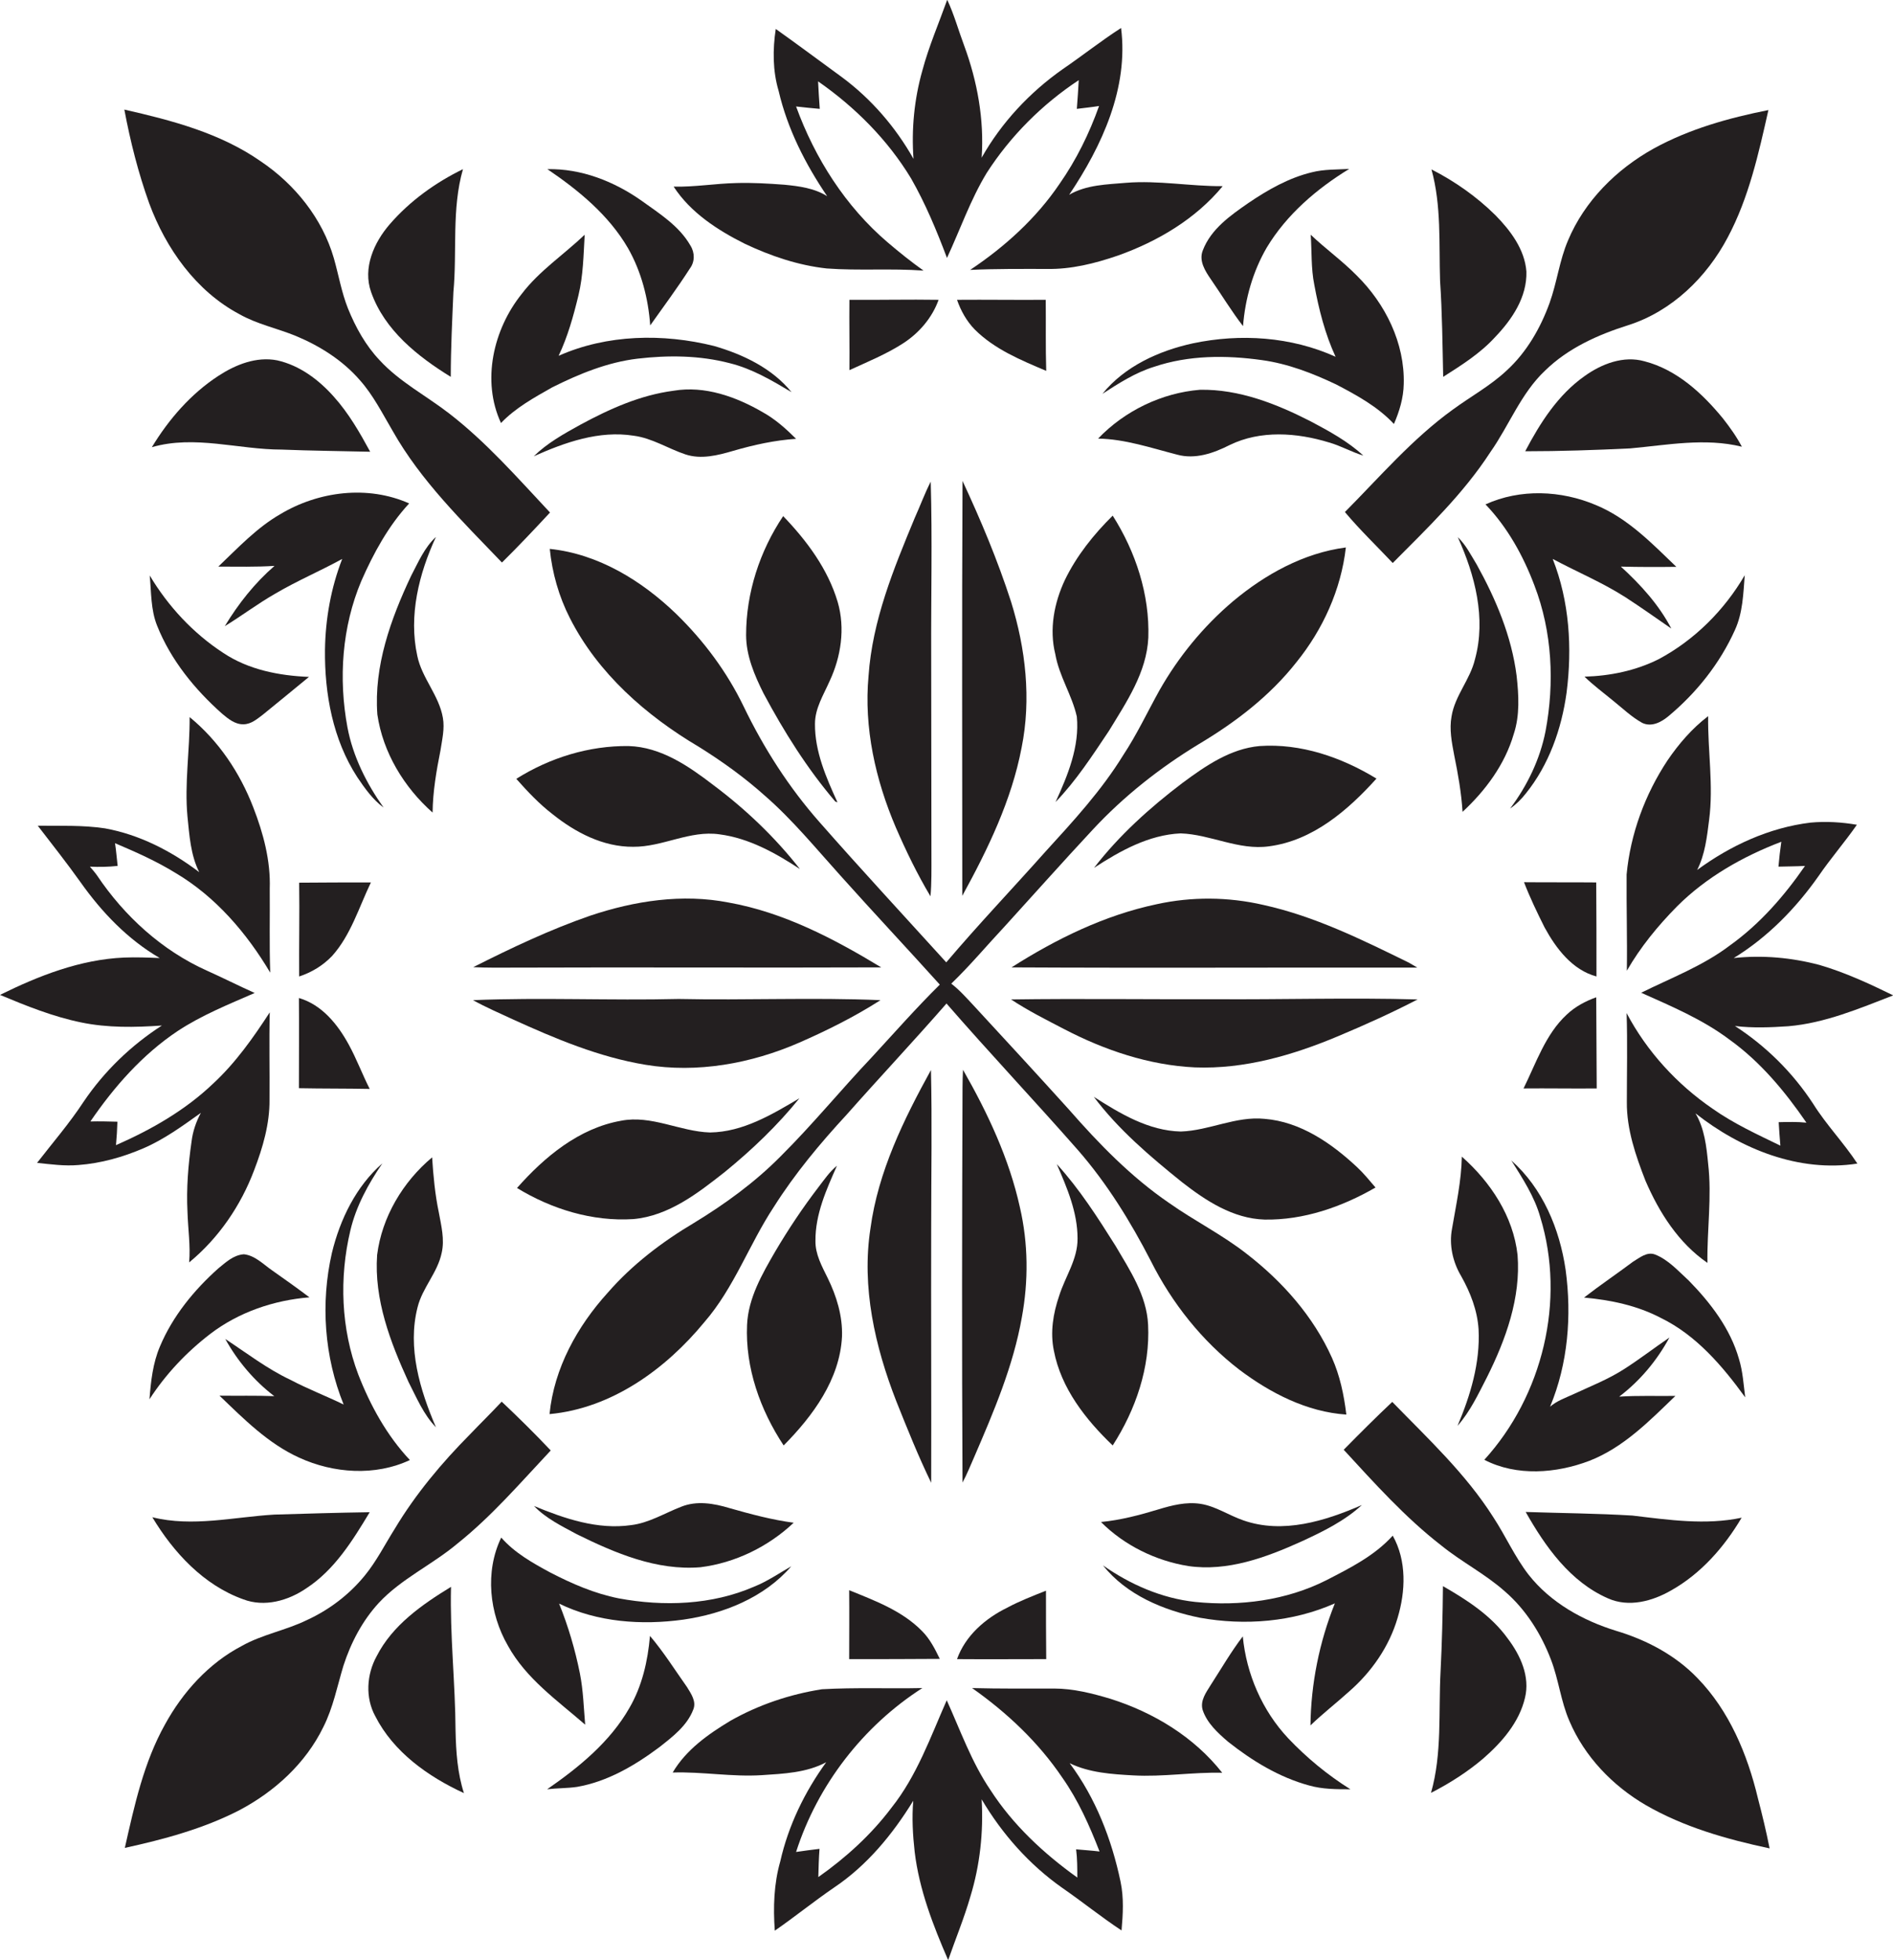 <?xml version="1.0" encoding="utf-8"?>
<!-- Generator: Adobe Illustrator 19.2.0, SVG Export Plug-In . SVG Version: 6.00 Build 0)  -->
<svg version="1.1" id="Layer_1" xmlns="http://www.w3.org/2000/svg" xmlns:xlink="http://www.w3.org/1999/xlink" x="0px" y="0px"
	 viewBox="0 0 791.6 819.1" enable-background="new 0 0 791.6 819.1" xml:space="preserve">
<g>
	<path fill="#231F20" d="M311.5,101.9c10.8,5.1,22.3,9,34.2,10.3c13.5,1,27-0.1,40.5,0.9c-5.2-3.7-10.2-7.7-15-11.8
		c-17.6-15-30.4-35.1-38.3-56.8c3.3,0.4,6.6,0.7,9.9,1c-0.3-3.8-0.5-7.7-0.7-11.5c15.5,10.8,29.1,24.4,38.9,40.6
		c6,10.5,10.7,21.8,15,33.2c5.5-11.8,9.8-24.3,16.6-35.5c9.9-15.4,23.2-28.7,38.5-38.8c-0.2,4-0.5,8-0.8,12c3.1-0.4,6.2-0.7,9.3-1.2
		c-4.1,11.5-9.5,22.5-16.5,32.5c-9.8,14.5-23,26.4-37.4,36c10.7-0.5,21.4-0.4,32.1-0.4c10.1,0.2,20.1-2.3,29.7-5.6
		c16.6-5.9,32.5-15.3,43.8-29c-13.5,0.1-26.9-2.5-40.4-1.4c-8,0.7-16.6,0.8-23.8,5c13.7-20.4,24.9-44.6,21.7-69.7
		c-8.4,5.4-16.2,11.6-24.4,17.2c-13.8,9.7-25.6,22.3-33.9,37c1.1-15.9-1.8-31.9-7.3-46.8c-2.4-6.4-4.2-13-7.1-19.2
		c-3.5,9.8-7.7,19.5-10.4,29.6c-3.4,12-4.6,24.5-3.7,36.9c-7.5-13.3-17.7-25.1-30-34.2c-9.2-6.7-18.3-13.5-27.6-20.1
		c-1.3,8.6-1.3,17.5,1.2,25.9c3.7,15.9,11.2,30.6,20.3,44c-5.4-3.4-11.8-4.2-17.9-4.8c-6.7-0.5-13.4-0.9-20.1-0.7
		c-8.8,0.2-17.4,1.7-26.2,1.5C288.8,88.9,300.1,96.2,311.5,101.9z"/>
	<path fill="#231F20" d="M100.1,131.3c7.4,4.2,15.8,5.9,23.6,9.1c10.1,4.2,19.6,10.2,26.8,18.5c5.6,6.3,9.4,13.9,13.7,21.2
		c11.8,20.9,29.2,37.8,45.7,55c6.9-6.8,13.5-13.8,20.1-20.9c-13.5-14.4-26.6-29.4-42.3-41.5c-9.6-7.4-20.6-13.1-28.9-22.1
		c-5.9-6.2-10.1-13.8-13.3-21.7c-2.7-6.8-3.9-14-5.9-21c-4.8-16.6-16.3-30.9-30.6-40.5C92.1,55.6,71.8,50.3,52,45.8
		c2.5,13.3,5.8,26.4,10.4,39.2C69.4,103.9,82,121.7,100.1,131.3z"/>
	<path fill="#231F20" d="M630.1,154.8c-6.8,6.4-15.1,10.9-22.6,16.4c-16.9,12.2-30.5,28.1-45.1,42.8c6.3,7.5,13.3,14.2,20,21.3
		c14.5-14.6,29.5-28.9,40.8-46.3c7.9-11.2,12.8-24.6,22.9-34.1c9.6-9.4,22.1-15,34.8-19c18.2-5.8,32.8-20,41.6-36.7
		c8.8-16.5,12.9-35,17-53.2c-16.6,3.3-33.1,7.9-48,16.1c-15.5,8.6-28.9,21.9-35.8,38.4c-3.6,8.4-4.6,17.5-7.7,26.1
		C644.2,137.1,638.4,147.2,630.1,154.8z"/>
	<path fill="#231F20" d="M262.6,103.7c5.6,9.8,8.5,21.1,9.3,32.3c5.6-7.9,11.4-15.7,16.6-23.8c2.1-2.8,2.1-6.6,0.2-9.6
		c-4.7-8.2-12.9-13.3-20.4-18.7c-11.5-8.1-25.2-13.5-39.4-13.2C241.9,79.5,254.6,89.9,262.6,103.7z"/>
	<path fill="#231F20" d="M503,104.6c-1.8,4.4,1,8.7,3.4,12.2c4.5,6.5,8.6,13.3,13.4,19.5c0.9-11.5,4.1-22.8,9.9-32.8
		c8.3-13.8,20.9-24.6,34.5-32.9c-5.2,0.3-10.5,0.1-15.6,1.4c-9.6,2.3-18.4,7.3-26.5,12.8C514.6,90,506.4,95.7,503,104.6z"/>
	<path fill="#231F20" d="M188.5,157.5c0-11.8,0.6-23.6,1.1-35.4c1.6-17.1-0.8-34.7,4-51.4c-11.5,5.6-22.2,13.3-30.6,23
		c-6.6,7.6-11.4,18.3-7.8,28.4C160.8,138,174.7,149,188.5,157.5z"/>
	<path fill="#231F20" d="M603.5,157.5c7.7-4.9,15.5-9.8,21.7-16.6c7.1-7.4,13.4-16.7,13.1-27.4c-0.7-9.3-6.7-17.2-13-23.6
		c-7.8-7.7-16.9-14.1-26.7-19.1c4.2,15.2,3.1,31,3.6,46.6C603.1,130.8,603.2,144.2,603.5,157.5z"/>
	<path fill="#231F20" d="M549.6,119c1.9,10.3,4.5,20.6,8.9,30.1c-18.6-8.4-39.8-9.8-59.7-5.6c-14.2,3.1-28.5,9.6-37.8,21.1
		c6.8-4.4,13.8-8.9,21.6-11.3c14.5-4.9,30.1-4.9,45.1-2.8c10.9,1.5,21.2,5.5,31.1,10.2c8.6,4.5,17.4,9.3,24.1,16.5
		c2.3-5.3,4-10.9,4.1-16.7c0.5-17.1-7.7-33.6-19.7-45.4c-6-6.1-13-11.1-19.2-17C548.6,105,548.2,112.1,549.6,119z"/>
	<path fill="#231F20" d="M230.9,161.9c11.2-5.6,23.1-10.5,35.7-12c12.8-1.5,26-1.4,38.6,1.9c9.3,2.3,17.6,7.2,25.8,12.1
		c-8.1-10-20.3-15.8-32.4-19.3c-21.3-5.3-44.7-4.9-65,4.1c3.8-8,6.2-16.6,8.3-25.3c2-8.3,2.1-16.8,2.6-25.3
		c-8.7,8.3-19,15.1-26.3,24.7c-11.9,14.8-16.9,36.3-8.7,54C215.5,170.5,223.3,166.2,230.9,161.9z"/>
	<path fill="#231F20" d="M355.2,125.3c-0.1,9.8,0.1,19.6,0,29.4c7.6-3.5,15.5-6.7,22.6-11.3c6.6-4.3,12-10.6,14.7-18.1
		C380,125.1,367.6,125.4,355.2,125.3z"/>
	<path fill="#231F20" d="M437.3,125.3c-12.4,0.1-24.7-0.1-37.1,0c1.6,4.6,4,8.9,7.4,12.4c8.3,8.3,19.3,12.8,29.9,17.3
		C437.2,145,437.4,135.2,437.3,125.3z"/>
	<path fill="#231F20" d="M115.9,150.6c-8.7-1.7-17.4,1.8-24.6,6.5c-11.5,7.5-20.7,18.1-27.8,29.8c17.9-5.2,36.2,1,54.3,1
		c12.3,0.5,24.7,0.6,37,0.9c-4.4-8.1-9-16.1-15.2-23C133.3,158.7,125.3,152.7,115.9,150.6z"/>
	<path fill="#231F20" d="M728.4,186.7c-2.2-4.2-5-8.1-7.9-11.8c-8.6-10.5-19.3-20.4-32.8-23.9c-8.8-2.5-18,1.1-25.1,6.2
		c-11.1,7.8-18.6,19.6-24.8,31.4c14.6,0,29.3-0.5,43.9-1.2C697.2,186,713,182.9,728.4,186.7z"/>
	<path fill="#231F20" d="M281.7,163.3c-13.9,1.8-26.8,7.6-39,14.2c-6.9,3.8-13.9,7.7-19.5,13.2c13-5.8,27.3-10.9,41.8-8.6
		c7.7,1,14.4,5.4,21.6,7.8c6.6,2.2,13.6,0.4,20.1-1.5c8.6-2.5,17.3-4.4,26.2-5c-4.2-4.2-8.7-8.2-13.9-11.1
		C307.8,165.8,294.7,161.1,281.7,163.3z"/>
	<path fill="#231F20" d="M514.2,186c12.9-6.3,28.1-5.2,41.5-1.1c5,1.4,9.4,4,14.4,5.5c-6.5-6-14.3-10.2-22-14.3
		c-14.3-7.3-29.9-13.5-46.3-13.2c-16,1.3-31.5,8.8-42.6,20.4c11.3,0.2,22.1,3.9,33,6.7C499.8,192.1,507.5,189.4,514.2,186z"/>
	<path fill="#231F20" d="M389.2,201.3c-2.5,4.9-4.4,10.1-6.7,15.2c-8.8,21.2-17.7,42.8-19.3,66c-2,21.6,2.9,43.4,11.4,63.3
		c4.3,9.9,9,19.6,14.5,28.8c0.5-5.6,0.4-11.3,0.4-16.9c0-28-0.1-56-0.1-84C389.3,249.5,389.9,225.4,389.2,201.3z"/>
	<path fill="#231F20" d="M402.4,374.4c10.7-19.5,20.6-39.9,24.8-61.9c4.1-20.3,1.7-41.4-4.4-61c-5.6-17.3-12.6-34-20.3-50.5
		C402.2,258.8,402.4,316.6,402.4,374.4z"/>
	<path fill="#231F20" d="M171.1,210.4c-17.3-7.7-37.9-5.1-53.9,4.5c-9.9,5.7-17.7,14.1-25.9,21.9c7.9,0,15.7,0.2,23.5-0.3
		c-8.3,7.2-15.1,15.8-20.8,25.2c7.2-4.4,13.9-9.5,21.3-13.7c9-5.3,18.7-9.4,27.8-14.4c-4.7,12.1-7,25-7.2,37.9
		c-0.2,18.5,3.3,37.6,13.5,53.3c3.1,4.6,6.5,9.4,11,12.7c-7.1-10-12.8-21.3-15.1-33.5c-3.8-20.4-2.3-42,5.8-61.2
		C156.2,231.2,162.4,219.8,171.1,210.4z"/>
	<path fill="#231F20" d="M641.7,244.8c7.4,19.3,8.4,40.6,4.6,60.8c-2.3,11.7-7.6,22.7-14.8,32.3c2.5-1.7,4.6-3.8,6.5-6.2
		c9.7-12,15-27,17.1-42.2c2.4-18.7,1.2-38.2-5.8-55.9c10.1,5.4,20.7,9.8,30.4,16c6.5,4.2,12.8,8.7,19.2,13.1
		c-5.2-10-12.9-18.4-21.1-25.9c7.7,0.2,15.5,0.2,23.2,0.1c-10.2-9.8-20.3-20.3-33.6-25.8c-14.6-6.2-31.7-6.9-46.2-0.3
		C630.4,220.4,637,232.3,641.7,244.8z"/>
	<path fill="#231F20" d="M441.3,273.4c1.6,9.2,7,17.1,9,26.1c1.2,12.5-3.8,24.6-8.9,35.7c8.6-8.9,15.4-19.4,22.3-29.7
		c7.3-12,15.8-24.4,16.5-39c0.6-18-5.3-35.9-14.9-51c-8,7.9-15.1,16.8-20,26.9C440.8,252,438.7,263,441.3,273.4z"/>
	<path fill="#231F20" d="M350.3,251.6c-4.1-13.8-12.9-25.6-22.8-35.9c-9.8,14.6-15.5,32.1-15.5,49.7c0,8.6,3.5,16.8,7.3,24.4
		c8.5,15.9,18.2,31.4,30,45.2c0.2,0.1,0.7,0.2,0.9,0.3c-4.7-10.3-9.5-21.2-9.4-32.8c0-6.5,3.6-12.1,6.1-17.8
		C351.7,274.5,353.5,262.6,350.3,251.6z"/>
	<path fill="#231F20" d="M185.2,300c-1.6-9.4-8.8-16.6-10.7-25.9c-3.7-16.8,0.7-34.4,7.8-49.7c-4.8,4.4-7.4,10.6-10.4,16.3
		c-8.5,18-15.6,37.7-14.1,57.9c2.3,15.9,11.2,30.5,23.1,41c0.1-8.8,1.6-17.5,3.3-26C184.9,309,186,304.5,185.2,300z"/>
	<path fill="#231F20" d="M607,299.4c-1,5.4,0.1,10.9,1.1,16.2c1.6,7.8,3,15.7,3.5,23.7c9.6-8.9,17.7-19.8,21.4-32.5
		c2.6-7.8,2.1-16.3,1.2-24.4c-2.1-16.5-8.7-32.1-16.7-46.5c-2.4-3.9-4.5-8.2-7.9-11.4c7.2,15.8,11.9,33.9,7.2,51
		C614.8,284,608.4,290.7,607,299.4z"/>
	<path fill="#231F20" d="M557,567.5c-7.8-17.4-20.8-32-35.7-43.5c-10.2-8-21.9-13.8-32.5-21.3c-15.8-10.8-29.3-24.7-41.9-39.1
		c-13.1-14.5-26.4-28.9-39.7-43.3c-3-3.2-5.9-6.5-9.4-9.2c7.9-7.6,14.9-16,22.4-24c12.2-13.4,24.3-27,36.7-40.3
		c13-14,28.1-25.9,44.4-35.8c15.3-9.1,29.7-20.1,40.8-34.2c11.1-13.7,18.7-30.4,20.7-48c-17.6,2.3-33.7,11.2-47.2,22.5
		c-12.4,10.5-22.8,23.2-30.8,37.3c-5,9-9.4,18.4-15.1,27c-9.1,14.8-20.9,27.6-32.5,40.3c-13.8,15.5-28.1,30.5-41.5,46.3
		c-17.7-19.5-35.6-38.8-53-58.6c-12.8-14.5-23.3-30.9-31.7-48.3c-7-14.5-16.7-27.5-28.2-38.7c-14.4-13.9-32.6-25.1-52.9-27.2
		c1,10,3.8,19.9,8.4,28.9c11.7,23.1,31.9,40.8,53.9,53.8c9.8,6.1,19.1,12.8,27.7,20.5c11.6,10.1,21.3,22,31.6,33.4
		c13.7,15.3,27.7,30.2,41.5,45.5c-9.8,9.7-19,20.1-28.3,30.2c-13,13.7-24.9,28.3-38.3,41.6c-10.8,10.9-23.2,19.9-36.2,27.8
		c-13.3,7.9-25.8,17.4-36,29.1c-12.8,14.1-22.5,31.6-24.4,50.8c26-2.4,48.6-18.8,64.8-38.5c12.4-14.3,18.7-32.5,29-48.1
		c8.8-13.9,19.3-26.5,30.4-38.5c13.8-15.6,28.1-30.8,41.8-46.5c18,20.7,36.9,40.7,55,61.3c12.2,14,22,29.9,30.5,46.4
		c8.8,17.5,21.3,33.3,36.9,45.3c13,9.8,28.3,17.7,44.8,18.8C562,582.9,560.3,574.9,557,567.5z"/>
	<path fill="#231F20" d="M697.6,299.4c11.8-9.8,21.6-22.1,27.9-36.1c3.3-7.2,3.5-15.2,4.1-22.9c-8.5,14.6-21,27.1-36,35.1
		c-9.6,4.8-20.3,7-31,7.3c3.7,3.6,7.9,6.7,11.9,10c4,3.2,7.7,6.8,12.2,9.3C690.6,304,694.7,301.8,697.6,299.4z"/>
	<path fill="#231F20" d="M65.7,261.5c5.7,14.3,15.7,26.6,27.2,36.8c2.5,2.1,5.4,4.5,8.9,4.4c3.2,0,5.7-2.2,8.1-4
		c6.5-5.3,12.9-10.5,19.3-15.8c-12.5-0.5-25.3-3-35.8-10c-12.6-8.2-23.1-19.5-30.8-32.4C63.3,247.5,63,254.8,65.7,261.5z"/>
	<path fill="#231F20" d="M84,465.1c-2,3.7-3.4,7.8-3.9,12c-1.4,9.7-2.2,19.6-1.7,29.4c0.2,7,1.3,14.1,0.7,21.1
		c12.3-10.1,21.6-23.7,27.2-38.6c3.6-9.4,6.5-19.3,6.4-29.4c0.1-12.2-0.2-24.3,0.1-36.5c-6.9,10.6-14.3,21.1-23.6,29.7
		c-11.7,11.2-25.9,19.3-40.7,25.8c0.3-3.3,0.5-6.5,0.6-9.8c-3.8-0.1-7.5-0.2-11.3-0.1c9.9-14.5,21.8-28,36.5-37.8
		c10-6.6,21.2-11.1,32.2-15.9c-6.7-3-13.2-6.3-19.9-9.3c-18.8-8.4-34.6-22.8-46-39.8c-0.9-1.3-2-2.5-3-3.7c3.9,0.2,7.7,0.1,11.6-0.3
		c-0.4-3.2-0.6-6.4-1.1-9.5c8.7,3.7,17.3,7.5,25.4,12.5c16.7,9.9,29.7,25.1,39.5,41.6c-0.4-11.7-0.1-23.4-0.2-35.1
		c0.4-11.7-2.7-23.2-6.9-34c-5.6-14.5-14.5-27.8-26.6-37.7c0.1,13.9-2.2,27.8-0.9,41.6c0.8,7.8,1.3,16,4.9,23.2
		c-11.6-8.8-25-15.7-39.4-18.3c-9.3-1.4-18.7-1-28.1-1.1c6,7.8,12.1,15.5,17.8,23.5c8.9,12.6,19.8,24,33.2,31.8
		c-5-0.2-9.9-0.4-14.9-0.2C33.5,401,16.2,407.8,0,415.8c11,4.6,22.2,9.1,33.9,11.5c11.1,2.3,22.5,2.1,33.8,1.3
		c-12.9,8.3-24.1,19.1-32.7,31.8c-5.9,9-12.9,17.1-19.5,25.6c5.7,0.6,11.5,1.4,17.3,0.9c9.4-0.7,18.6-3.3,27.2-7
		C68.6,476.2,76.3,470.6,84,465.1z"/>
	<path fill="#231F20" d="M725.5,428.8c7.4,0.9,14.9,0.6,22.3,0.1c15.3-1.3,29.7-7.4,43.9-12.9c-10-4.9-20.2-9.6-30.8-12.7
		c-11.7-3.1-23.9-4.2-35.9-2.9c14.2-8.7,26-20.8,35.5-34.3c5-7.3,10.9-14.1,16-21.4c-6.4-1.1-12.9-1.5-19.4-0.9
		c-17.3,2.1-33.5,9.6-47.4,19.8c3.3-6.5,4.1-13.8,5-20.9c1.9-14.4-0.6-28.9-0.4-43.4c-6.7,5.1-12.3,11.6-17,18.5
		c-9.4,14.2-15.5,30.7-17.1,47.7c-0.1,13.4,0.3,26.8,0.1,40.2c5.7-9.9,13-18.8,21-26.9c12.2-12.2,27.6-20.9,43.6-27
		c-0.5,3.4-0.9,6.9-1.2,10.4c3.7-0.1,7.4-0.1,11.1-0.3c-8.7,12.6-18.9,24.3-31.5,33.3c-11.2,8.5-24.5,13.5-37,19.7
		c12.7,5.7,25.6,11.1,36.8,19.5c13,9.3,23.3,21.7,32.3,34.8c-3.9-0.4-7.7-0.3-11.6-0.2c0.2,3.3,0.4,6.5,0.7,9.8
		c-9.7-4.7-19.5-9.2-28.3-15.4c-14.9-10.2-27.5-23.9-36-40c0.4,12.4,0.1,24.8,0.1,37.2c-0.1,11.4,3.7,22.4,7.8,32.9
		c5.7,13.2,13.8,26,25.9,34.3c-0.2-13.8,1.9-27.6,0.3-41.4c-0.7-7.2-1.5-14.7-5.3-21.1c18.9,14.9,43.3,24.8,67.7,21
		c-5.7-8.7-13-16.2-18.5-25C749.7,448.3,738.5,437.2,725.5,428.8z"/>
	<path fill="#231F20" d="M264.8,353.9c12.3,0.1,23.7-7,36.1-5.2c12.3,1.6,23.4,7.8,33.6,14.5c-10.4-13.3-22.7-25-36.2-35.1
		c-10.3-7.9-21.9-15.9-35.4-16.3c-16.6-0.2-33,4.9-47,13.7c4.7,5.3,9.6,10.5,15.2,14.8C240.6,347.9,252.2,354,264.8,353.9z"/>
	<path fill="#231F20" d="M526.7,311.8c-12.2,1.1-22.6,8.3-32.2,15.4c-13.6,10.3-26.5,21.9-37,35.5c10.9-7.1,22.9-13.8,36.2-14.4
		c12.5,0.4,24.3,7.2,37,5.4c18.3-2.4,33-15.1,44.9-28.3C561,316.5,544,310.6,526.7,311.8z"/>
	<path fill="#231F20" d="M125.1,368.9c0.2,13.1-0.1,26.2,0,39.2c5.2-1.7,10-4.6,13.8-8.6c7.8-8.7,11.2-20.3,16.2-30.7
		C145,368.8,135.1,368.8,125.1,368.9z"/>
	<path fill="#231F20" d="M637.3,368.7c2.5,6.5,5.5,12.7,8.6,18.9c4.8,8.8,11.6,17.8,21.7,20.5c0-13.1,0-26.2-0.1-39.3
		C657.4,368.7,647.4,368.8,637.3,368.7z"/>
	<path fill="#231F20" d="M214.8,404.4c51.2-0.2,102.4,0.1,153.7-0.1c-19.8-12-40.8-23-63.8-27.1c-19.4-3.8-39.4-0.7-57.9,5.5
		c-16.8,5.8-33,13.5-48.9,21.5C203.5,404.5,209.1,404.4,214.8,404.4z"/>
	<path fill="#231F20" d="M483.7,377.9c-21.8,4.6-42,14.5-60.7,26.4c56.6,0.3,113.1,0,169.7,0.1c-1.2-0.7-2.4-1.4-3.6-2.1
		c-19.6-9.6-39.4-19.4-60.8-24.1C513.6,374.8,498.3,374.7,483.7,377.9z"/>
	<path fill="#231F20" d="M637.1,454.9c10.2-0.1,20.4,0.1,30.6,0c-0.1-12.7-0.1-25.4-0.2-38.1c-4.5,1.6-8.8,3.9-12.3,7.2
		C646.3,432.2,642.4,444.2,637.1,454.9z"/>
	<path fill="#231F20" d="M154.6,455.1c-3.1-6.1-5.5-12.6-8.8-18.6c-4.6-8.4-11.2-16.6-20.8-19.4c0.1,12.6,0,25.2,0,37.7
		C134.9,455,144.8,454.9,154.6,455.1z"/>
	<path fill="#231F20" d="M214.4,426c17.8,8.1,36.1,15.8,55.5,19c21.7,3.6,44.2-0.5,64.2-9.2c11.7-5.1,23.3-10.9,34.1-17.8
		c-28.1-1.2-56.3,0.1-84.4-0.5c-28.7,0.7-57.4-0.7-86,0.5C203.2,421,208.8,423.4,214.4,426z"/>
	<path fill="#231F20" d="M507.8,417.6c-28.3,0.1-56.6-0.3-85,0.1c7.1,4.7,14.7,8.5,22.2,12.4c16.9,8.8,35.5,15.1,54.7,16
		c20.7,0.8,41-5.1,60-13.1c11.2-4.7,22.3-9.7,33.1-15.3C564.5,416.9,536.1,417.8,507.8,417.6z"/>
	<path fill="#231F20" d="M389.3,447.2c-11.4,20.7-22.1,42.5-25.3,66.2c-3.8,24.5,1.9,49.4,10.8,72.2c4.6,11.5,9.2,23,14.6,34.1
		c0.1-35.7-0.1-71.5,0-107.2C389.4,490.7,389.8,468.9,389.3,447.2z"/>
	<path fill="#231F20" d="M427.3,550.6c2.8-15.2,2.7-30.9-0.8-46c-4.5-20.4-13.5-39.5-23.8-57.5c-0.1,2.4-0.2,4.9-0.2,7.3
		c-0.2,55.1-0.3,110.1,0,165.2c1.9-3.5,3.3-7.1,4.9-10.7C415.5,590.1,423.7,571,427.3,550.6z"/>
	<path fill="#231F20" d="M567.5,487.8c-10.7-10-23.7-19-38.7-20.2c-12-1.2-23.1,4.9-35,5.3c-13.5-0.3-25.4-7.5-36.4-14.5
		c10.3,13.7,23.5,24.9,36.8,35.6c10,7.8,21.4,15.3,34.6,15.7c16.3,0.3,32.4-5.3,46.4-13.4C572.7,493.4,570.3,490.4,567.5,487.8z"/>
	<path fill="#231F20" d="M264.8,509.5c14.8-1.3,27-10.8,38.3-19.7c11.3-9.2,22-19.4,31.2-30.8c-11.5,6.8-23.6,14.1-37.4,14.3
		c-12.6-0.4-24.5-7.4-37.2-4.9c-17.6,3.1-32,15.1-43.5,28.1C230.6,505.3,247.7,510.6,264.8,509.5z"/>
	<path fill="#231F20" d="M621.8,575.6c7.9-15.8,14.2-33.2,12.8-51.1c-1.8-16.2-11.3-30.5-23.3-41.1c-0.2,10.2-2.4,20.1-4.1,30.1
		c-1.3,6.8,0.3,13.9,3.8,19.8c3.9,6.9,6.8,14.4,7.3,22.3c0.7,14-3.4,27.6-8.8,40.3C614.8,589.9,618.2,582.6,621.8,575.6z"/>
	<path fill="#231F20" d="M184.7,523.6c1.3-5.6-0.2-11.4-1.2-16.9c-1.6-7.6-2.3-15.3-2.8-23c-12.2,10.2-21,24.9-23,40.8
		c-1.3,18.6,5.5,36.4,13.1,53c3.4,6.6,6.3,13.7,11.5,19c-6.7-15.6-12-33.2-7.7-50.1C176.6,538.2,183,531.9,184.7,523.6z"/>
	<path fill="#231F20" d="M664.7,610.5c14.3-5.6,25.1-16.7,35.9-27.1c-7.8,0.1-15.7-0.2-23.5,0.3c8.7-6.6,15.8-15.1,21-24.7
		c-6.3,4.3-12.4,9-18.8,13.1c-6.8,4.4-14.3,7.3-21.6,10.7c-3.3,1.5-6.7,2.7-9.5,5.1c7.5-18,9.1-38,6.5-57.2
		c-2.5-17.1-9.6-34.1-22.7-45.7c4.7,7.5,9.7,15.1,12.1,23.7c10.7,34.8,1,74.6-23.4,101.4C634.2,617.1,650.8,615.8,664.7,610.5z"/>
	<path fill="#231F20" d="M149.8,574.4c-7.2-19.1-8-40.3-3.3-60.1c2.4-10.2,7.5-19.5,13.4-28.1c-11,9.6-17.7,23.4-21.1,37.4
		c-4.8,21-3.2,43.4,4.9,63.4c-7.4-3.6-15-6.5-22.2-10.3c-9.8-4.6-18.3-11.2-27.3-17.1c5.1,9.2,12.1,17.5,20.5,23.9
		c-7.6-0.3-15.3-0.1-22.9-0.2c10.1,9.7,20.3,20,33.3,25.9c14.4,6.6,31.8,7.8,46.3,1C161.8,600,154.9,587.5,149.8,574.4z"/>
	<path fill="#231F20" d="M440.7,564.5c3,15.7,13.3,28.8,24.6,39.6c9.6-14.9,15.7-32.6,14.8-50.5c-0.6-12.2-7.6-22.7-13.6-32.9
		c-7.5-11.9-15.1-23.8-24.6-34.2c4.3,9.9,8.7,20.1,8.7,31.1c0.1,8.7-5.2,16-7.7,24C440.4,548.9,439.1,556.8,440.7,564.5z"/>
	<path fill="#231F20" d="M346.1,534.1c-2.4-4.9-5.2-9.9-5.1-15.5c-0.1-11.1,4.6-21.5,9-31.4c-3.1,2.5-5.3,5.8-7.7,8.9
		c-6.6,8.6-12.6,17.6-18.1,26.9c-5.5,9.5-11.3,19.5-11.8,30.7c-0.8,17.9,5.5,35.6,15.3,50.4c12.2-12.3,23.5-27.6,24.4-45.5
		C352.4,550,349.8,541.6,346.1,534.1z"/>
	<path fill="#231F20" d="M727.2,568c-3.6-12.7-11.9-23.5-21-32.8c-4.4-4-8.5-8.7-14.1-10.9c-3.4-1.3-6.5,1.4-9.2,3
		c-6.8,5.1-13.8,9.8-20.5,15c11.1,1,22.2,3.3,32.1,8.5c14.8,7.2,25.8,20.1,35.3,33.2C729.1,578.6,728.8,573.2,727.2,568z"/>
	<path fill="#231F20" d="M91.3,530.1c-10.2,9.1-19.1,20-24.4,32.6c-3,7-3.8,14.6-4.4,22.1c6.8-10.5,15.5-19.7,25.4-27.3
		c11.9-9.1,26.6-14.1,41.5-15.3c-5.2-3.9-10.5-7.7-15.8-11.4c-3.6-2.5-7-6.1-11.6-6.6C97.6,524.5,94.4,527.6,91.3,530.1z"/>
	<path fill="#231F20" d="M191.3,645.1c14.4-11.5,26.4-25.5,39-38.9c-6.6-7-13.5-13.8-20.5-20.4c-4.3,4.6-8.8,9-13.2,13.6
		c-11.9,12-22.8,25-31.5,39.5c-4.1,6.5-7.6,13.5-12.5,19.5c-6.5,8-14.9,14.4-24.3,18.7c-8.8,4.3-18.7,6-27.2,10.8
		c-13.8,7.2-24.7,19.3-32.1,32.8c-8.9,15.9-12.8,33.9-16.8,51.6c16.4-3.6,32.8-8,47.8-15.7c14.8-7.8,27.8-19.6,35.2-34.8
		c4.1-8.1,5.8-17,8.4-25.6c3.1-9.6,7.9-18.8,14.8-26.3C167.8,659.8,180.7,654,191.3,645.1z"/>
	<path fill="#231F20" d="M709.9,701.4c-9.2-9.6-21.3-16-34-19.8c-14-4.3-27.5-11.8-36.7-23.5c-5.8-7.5-9.6-16.2-14.8-24.1
		c-11.5-18.1-27.3-32.8-42.2-48.1c-6.9,6.5-13.6,13.2-20.3,20c12.9,14,25.7,28.3,40.8,40c8.5,6.9,18.4,11.9,26.6,19.2
		c8.8,7.6,15.2,17.8,19.3,28.6c3.2,8.3,4.1,17.4,7.7,25.6c6.3,14.8,18,27,31.9,35.1c15.9,9.2,33.9,14.3,51.8,18.1
		c-1.4-7.1-3.1-14.1-4.9-21C730.7,733.1,723.1,715,709.9,701.4z"/>
	<path fill="#231F20" d="M284.9,629.7c-7,2.7-13.5,6.8-21,7.7c-14,2-27.8-2.7-40.6-8c5,5.2,11.6,8.4,17.9,11.8
		c16,7.9,33.4,15.3,51.7,13.8c14.5-1.8,28.4-8.6,39-18.6c-9.1-1.2-18-3.6-26.8-6.1C298.5,628.3,291.4,627.1,284.9,629.7z"/>
	<path fill="#231F20" d="M544.3,644.2c8.9-4.1,17.9-8.5,25.2-15.2c-15.4,6.7-33.1,12.2-49.6,6.4c-6.1-2.1-11.5-5.9-17.9-6.9
		c-6-0.9-11.9,0.6-17.5,2.3c-7.9,2.4-15.9,4.5-24.1,5.3c9.8,9.8,22.9,16.2,36.5,18.4C513.3,656.9,529.5,650.9,544.3,644.2z"/>
	<path fill="#231F20" d="M101.7,668.4c8.9,3.4,18.8,0.6,26.4-4.6c11.8-7.7,19.4-20,26.5-31.8c-13.3,0.2-26.6,0.6-39.9,1
		c-16.9,1-34.2,5.3-51,1.1C72.6,648.9,85.2,662.5,101.7,668.4z"/>
	<path fill="#231F20" d="M672.4,668c8.7,3.9,18.6,1.2,26.4-3.3c12.5-7,22.3-18.2,29.5-30.4c-15.1,3.2-30.5,0.9-45.7-0.9
		c-14.8-0.9-29.7-1-44.6-1.5C646.2,646.4,656.6,661.1,672.4,668z"/>
	<path fill="#231F20" d="M554.7,660.4c-16.8,8.5-36.3,11-54.9,9.1c-14-1.5-27.2-7.3-38.6-15.3c9.9,12.4,25.3,18.8,40.5,21.9
		c18.9,3.4,38.9,1.8,56.5-6c-6.5,16.2-10,33.6-10.2,51c5.2-5,10.9-9.4,16.2-14.2c9.3-8.1,16.7-18.7,20.2-30.6
		c3.4-11.2,3.9-24-2-34.5C574.8,650.2,564.6,655.3,554.7,660.4z"/>
	<path fill="#231F20" d="M242.5,699.4c-2-10-4.9-19.8-8.7-29.2c16,7.8,34.5,9.1,51.9,6.7c16.8-2.4,33.9-9.2,45.2-22.3
		c-5.1,2.9-10,6.3-15.5,8.5c-17.7,7.7-37.9,8.4-56.7,4.9c-10.1-2-19.5-6.1-28.6-10.8c-7.4-4-14.9-8.2-20.5-14.6
		c-6.9,14.3-5,31.7,2.8,45.2c7.6,13.8,20.7,22.9,32.3,33C244.1,713.7,243.9,706.5,242.5,699.4z"/>
	<path fill="#231F20" d="M188.6,663.2c-12.1,7.4-24.5,16-31.1,29c-4.2,7.6-4.8,17.3-0.6,25c7.6,15,22.1,25.3,37.1,32.2
		c-2.7-8.4-3.3-17.2-3.5-26C190.4,703.4,188.1,683.4,188.6,663.2z"/>
	<path fill="#231F20" d="M603.4,662.9c-0.1,11.9-0.4,23.8-1,35.7c-0.9,16.9,0.7,34.3-4,50.7c7.8-4,15.2-8.7,21.9-14.4
		c7.8-6.8,15-15.1,17.4-25.3c2.2-8.9-1.9-17.8-7.2-24.8C623.6,675.2,613.5,668.7,603.4,662.9z"/>
	<path fill="#231F20" d="M393,693.3c-2-4.1-4.1-8.3-7.4-11.6c-8.3-8.5-19.7-12.7-30.5-17.1c0.1,9.6,0,19.2,0,28.8
		C367.8,693.4,380.4,693.4,393,693.3z"/>
	<path fill="#231F20" d="M437.5,693.4c-0.1-9.5-0.1-19.1-0.1-28.6c-5.5,2.2-11,4.3-16.2,7.1c-9.2,4.5-17.5,11.7-21,21.5
		C412.6,693.5,425,693.4,437.5,693.4z"/>
	<path fill="#231F20" d="M289.9,714.5c1.4-3.4-0.9-6.6-2.6-9.4c-5.1-7.2-9.8-14.7-15.5-21.4c-0.9,10.5-3.3,21-8.6,30.1
		c-8.1,14.2-21.1,24.8-34.4,34c4.1-0.5,8.4-0.4,12.5-1c12.7-2.2,24.1-8.9,34.3-16.5C281.2,725.9,287.3,721.3,289.9,714.5z"/>
	<path fill="#231F20" d="M538.7,726.5c-10.9-11.6-17.5-26.9-19-42.6c-4.9,6.4-9,13.5-13.4,20.3c-1.9,3.1-4.5,6.5-3.4,10.4
		c1.8,5.5,6.3,9.6,10.6,13.3c10.1,8,21.4,14.9,33.9,18.3c5.6,1.6,11.5,1.6,17.3,1.6C555.1,741.8,546.4,734.6,538.7,726.5z"/>
	<path fill="#231F20" d="M464.4,710c-7.7-2.3-15.6-4.3-23.6-4.3c-11.4,0-22.8,0.1-34.3-0.2c14.5,10.2,27.7,22.6,37.7,37.4
		c6.7,9.5,11.4,20.1,15.6,30.9c-3.3-0.4-6.6-0.6-9.8-0.9c0.5,3.9,0.5,7.9,0.5,11.8c-14.1-10.1-27-22.1-36.4-36.7
		c-7.8-11.5-12.5-24.8-18.2-37.4c-6.8,15.4-12.5,31.6-23.1,44.9c-8.5,11.3-19.1,20.9-30.6,29c0.1-3.9,0.2-7.9,0.5-11.8
		c-3.3,0.4-6.5,0.8-9.8,1.3c9-28,28-52.6,52.8-68.5c-14,0.3-28-0.3-42,0.5c-13.4,2.1-26.5,6.5-38.3,13.2
		c-9.3,5.6-18.5,12.1-24.1,21.6c12.4-0.4,24.8,1.9,37.3,1.1c9.1-0.6,18.7-1,26.9-5.4c-9,12.4-15.8,26.4-19.2,41.4
		c-2.7,9.4-3,19.3-2.3,29c8.4-5.8,16.4-12.3,24.9-18.1c13.7-9.2,24.4-22.2,33-36.2c-0.6,7.1-0.2,14.3,0.6,21.4
		c1.9,15.8,7.7,30.7,14,45.2c3.1-8.9,6.7-17.6,9.3-26.6c4-13.1,5.5-26.9,4.7-40.6c8.5,14.4,19.9,27.3,33.7,37
		c8.4,5.8,16.3,12.2,24.8,17.8c0.6-6.8,1-13.6-0.4-20.3c-3.7-17.7-10.4-35-21.3-49.6c8.2,4,17.6,4.6,26.6,5.1
		c12.4,0.7,24.8-1.4,37.2-1.1C499.3,725.9,482.4,715.7,464.4,710z"/>
</g>
</svg>
